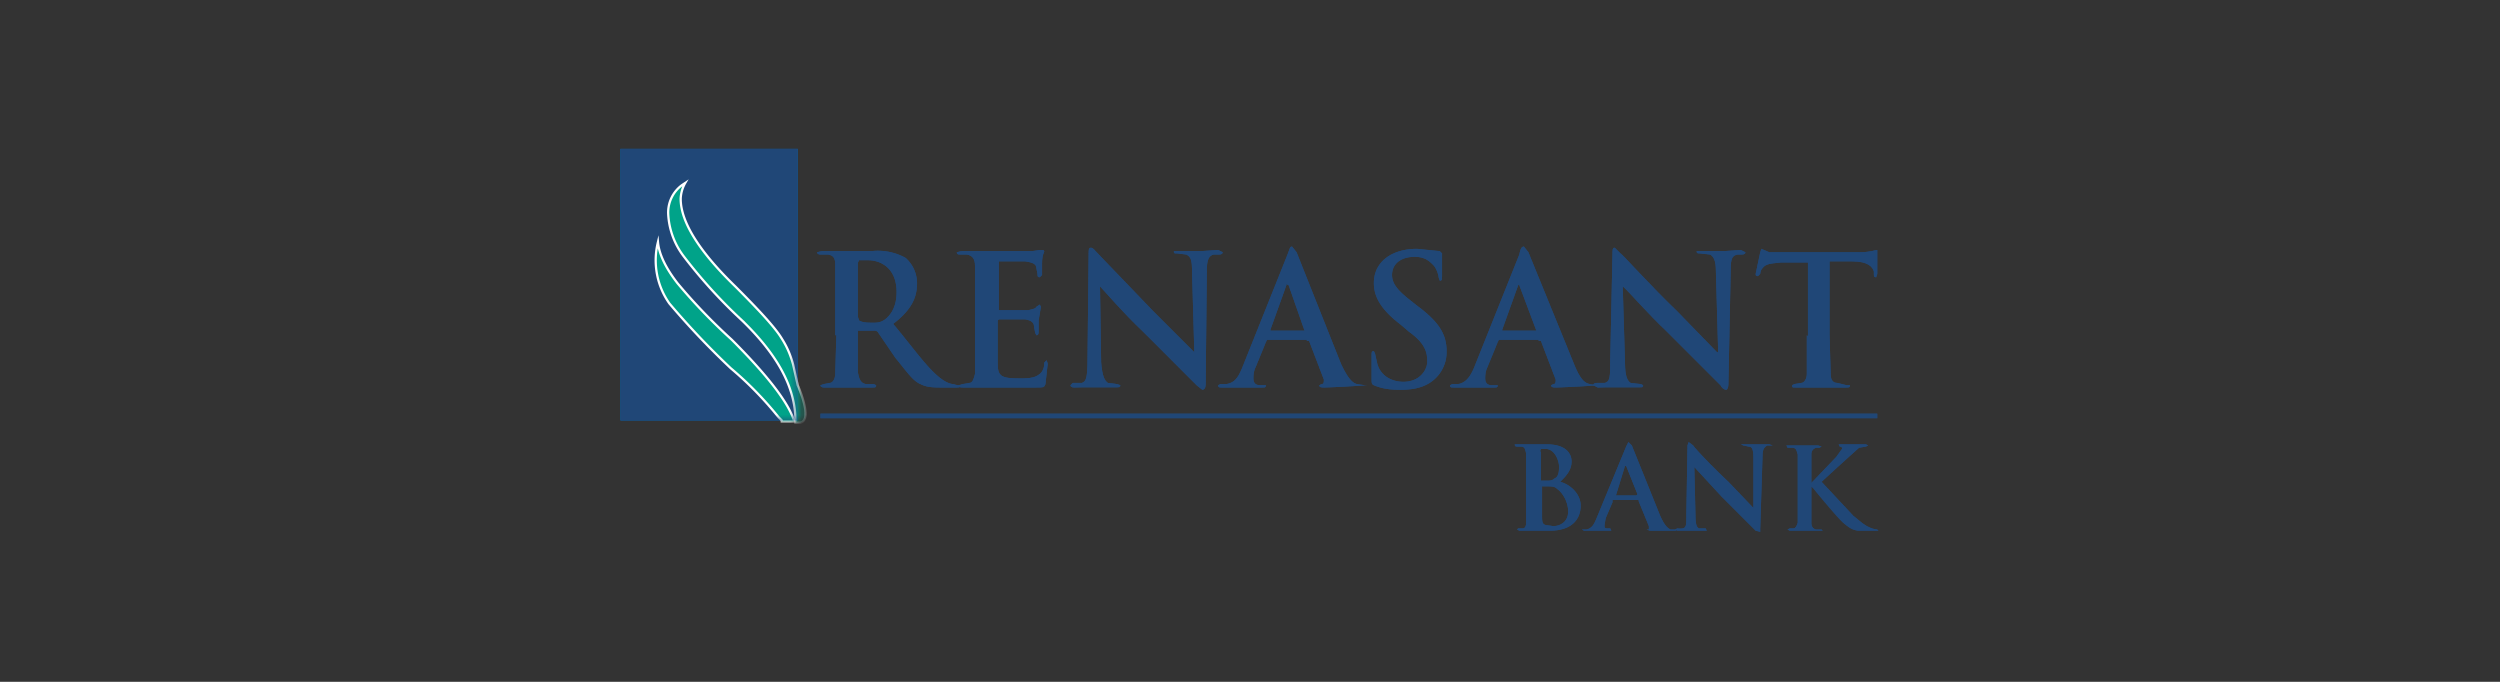 <svg xmlns="http://www.w3.org/2000/svg" width="220" height="60" fill="none" viewBox="0 0 220 60">
  <rect x="0" y="0" width="220" height="60" fill="#333333" stroke="none"/>
  <g clip-path="url(#a)">
    <path fill="#0067B1" d="M70.2 13H54.6v24h15.6V13Z"/>
    <mask id="b" width="17" height="24" x="54" y="13" maskUnits="userSpaceOnUse" style="mask-type:luminance">
      <path fill="#fff" d="M70.2 13H54.6v24h15.6V13Z"/>
    </mask>
    <g mask="url(#b)">
      <path fill="#00A389" fill-rule="evenodd" d="m68.8 37-.3-.3a31 31 0 0 0-4.2-4.3 70 70 0 0 1-5.4-5.7 6.6 6.6 0 0 1-1-5.4c.1 1.1.7 2.3 1.7 3.6 1 1.2 2.6 3 4.8 5 3 3 5 5.5 5.5 7.2h-1.1Z" clip-rule="evenodd"/>
    </g>
    <mask id="c" width="17" height="24" x="54" y="13" maskUnits="userSpaceOnUse" style="mask-type:luminance">
      <path fill="#fff" d="M70.2 13H54.6v24h15.6V13Z"/>
    </mask>
    <g mask="url(#c)">
      <path stroke="#fff" stroke-miterlimit="12" stroke-width=".2" d="m68.8 37-.3-.3a31 31 0 0 0-4.2-4.3 70 70 0 0 1-5.4-5.7 6.6 6.6 0 0 1-1-5.4c.1 1.1.7 2.3 1.7 3.6 1 1.2 2.6 3 4.8 5 3 3 5 5.5 5.5 7.2h-1.1Z"/>
    </g>
    <mask id="d" width="17" height="24" x="54" y="13" maskUnits="userSpaceOnUse" style="mask-type:luminance">
      <path fill="#fff" d="M70.2 13H54.6v24h15.6V13Z"/>
    </mask>
    <g mask="url(#d)">
      <path fill="#00A389" fill-rule="evenodd" d="M70.5 37.2H70V37c0-3-1.7-5.9-4.7-8.8a44.8 44.8 0 0 1-5.1-5.6 6.7 6.7 0 0 1-1.4-3.8 3 3 0 0 1 1.2-2.5l.3-.2a3 3 0 0 0-.4 1.4c0 2 1.6 4.6 4.8 7.7 2 2 3.5 3.6 4.1 4.6a8 8 0 0 1 1 2.3l.4 1.8s1.4 3.1.2 3.3Z" clip-rule="evenodd"/>
    </g>
    <mask id="e" width="17" height="24" x="54" y="13" maskUnits="userSpaceOnUse" style="mask-type:luminance">
      <path fill="#fff" d="M70.2 13H54.6v24h15.6V13Z"/>
    </mask>
    <g mask="url(#e)">
      <path stroke="#fff" stroke-miterlimit="12" stroke-width=".2" d="M70.5 37.2H70V37c0-3-1.7-5.9-4.7-8.8a44.8 44.8 0 0 1-5.1-5.6 6.7 6.7 0 0 1-1.4-3.8 3 3 0 0 1 1.2-2.5l.3-.2a3 3 0 0 0-.4 1.4c0 2 1.6 4.6 4.8 7.7 2 2 3.5 3.6 4.1 4.6a8 8 0 0 1 1 2.3l.4 1.8s1.4 3.1.2 3.3Z"/>
    </g>
    <path fill="#204777" fill-rule="evenodd" d="m73.6 29.5-.1 3.4c0 .4-.2.8-.5.8l-.5.1-.3.1c0 .1.1.2.3.2h4.3c.2 0 .3 0 .3-.2l-.2-.1h-.7c-.5-.1-.6-.5-.7-1v-3.7H77s.2 0 .3.2l1.5 2.2c1 1.2 1.5 2 2.2 2.3.4.2.8.3 1.7.3h1.5c.2 0 .3 0 .3-.2h-.2a2 2 0 0 1-.4-.1c-.3 0-.9-.2-1.8-1.1-1-1-2-2.4-3.5-4.2 1.7-1.3 2.1-2.4 2.1-3.6a3 3 0 0 0-1-2.2 5 5 0 0 0-3-.6h-4.4l-.4.1c0 .1.1.2.3.2h.7c.5.1.6.4.6.9v6.2Zm1.9-6.4.1-.2h.8c1 0 2.5.6 2.5 2.8 0 1.3-.5 2-1 2.4-.3.2-.5.3-1 .3s-1 0-1.3-.2l-.1-.3v-4.8Z" clip-rule="evenodd"/>
    <path fill="#204777" d="M85.8 29.5v3.4c-.1.4-.2.8-.5.8l-.6.1-.3.1c0 .2.1.2.3.2h6.5c.6 0 .7 0 .8-.3l.2-1.8-.1-.3-.2.2c0 .7-.3 1-.7 1.2-.4.2-1 .2-1.5.2-1.6 0-1.9-.2-1.9-1.3v-3.8l.1-.1h2.3c.6.1.8.3.8.7l.1.5.1.2c.2 0 .2-.2.2-.3v-1l.2-1.2-.1-.2-.3.2c-.1.2-.4.2-.7.3h-2.6V23h2.3c.8.1 1 .3 1 .6l.1.5c0 .2 0 .3.2.3l.2-.2v-1c0-.8.2-1 .2-1.1l-.1-.1h-.3l-.7.1h-6.2l-.4.1c0 .1 0 .2.3.2h.6c.5.1.7.4.7 1v6.1Zm11-4.3c.3.3 2 2.3 3.8 4l4.7 4.7.5.4c.2 0 .3-.2.3-.5l.1-10c0-1 .2-1.3.6-1.4h.5c.2 0 .3-.1.3-.2l-.4-.2-1.6.1h-2.3c0 .2 0 .2.3.2l.8.1c.4.2.5.5.5 1.5l.2 7.1-3.6-3.6-4.9-5.1c-.3-.3-.4-.5-.6-.5-.2 0-.2.2-.2.5l-.1 9.4c0 1.4-.1 1.9-.5 2h-.8l-.2.2c0 .1.1.2.3.2h3.8c.1 0 .3 0 .3-.2l-.3-.1-.8-.1c-.3-.2-.5-.6-.6-1.8l-.1-6.7Z"/>
    <path fill="#204777" fill-rule="evenodd" d="M115 30h.2l1.3 3.4c0 .2 0 .4-.2.4l-.2.1c0 .2.2.2.5.2a103.3 103.3 0 0 0 3.7-.2h-.2l-.7-.1c-.3-.1-.7-.3-1.4-1.8l-3.9-9.8-.4-.5c-.2 0-.2.2-.4.7l-4 10c-.3.7-.6 1.3-1.4 1.4h-.5l-.2.1c0 .2.1.2.3.2h3.6c.2 0 .3 0 .3-.2h-.5c-.5 0-.6-.3-.6-.6 0-.2 0-.6.2-1l.9-2.2.1-.2h3.5Zm-3.2-.8V29l1.4-3.9V25l.2.1 1.4 4h-3Z" clip-rule="evenodd"/>
    <path fill="#204777" d="M123.2 34.3c.9 0 1.8-.1 2.6-.6a3.2 3.2 0 0 0 1.5-2.8c0-1.5-.7-2.6-2.6-4l-.5-.4c-1.3-1-1.7-1.6-1.7-2.3 0-1 .8-1.6 2-1.6 1 0 1.4.5 1.7.8.3.4.4.9.4 1l.1.3c.2 0 .2-.1.2-.5v-1.9l-.2-.2-2-.2c-2.3 0-3.8 1.2-3.8 3 0 1.3.7 2.4 2.4 3.7l.7.6c1.4 1 1.6 1.8 1.6 2.6s-.7 1.8-2.1 1.8c-1 0-2-.5-2.3-1.6l-.2-.9-.1-.2c-.2 0-.2.1-.2.4v2c0 .4 0 .5.2.6.7.3 1.4.4 2.3.4Z"/>
    <path fill="#204777" fill-rule="evenodd" d="M135.4 30h.2l1.3 3.4c0 .2 0 .4-.2.4l-.2.1c0 .2.2.2.5.2a103.4 103.4 0 0 0 3.7-.2h-.2l-.6-.1c-.4-.1-.8-.3-1.4-1.8l-4-9.8-.4-.5c-.2 0-.3.2-.4.7l-4 10c-.3.7-.7 1.3-1.4 1.4h-.5l-.2.1c0 .2.1.2.3.2h3.6c.2 0 .3 0 .3-.2h-.5c-.5 0-.6-.3-.6-.6 0-.2 0-.6.2-1l.9-2.2.1-.2h3.5Zm-3.2-.8V29l1.4-3.9.1-.1v.1l1.5 4h-3Z" clip-rule="evenodd"/>
    <path fill="#204777" d="M142.8 25.2c.4.3 2.1 2.3 3.9 4l4.7 4.7c.1.2.3.4.5.4.1 0 .2-.2.2-.5l.2-10c0-1 .1-1.3.6-1.4h.4c.2 0 .3-.1.3-.2l-.4-.2-1.5.1h-2.4c0 .2.1.2.3.2l.9.1c.3.2.5.5.5 1.5l.2 7.1h-.1l-3.5-3.6c-2.4-2.3-4.8-5-5-5.1l-.5-.5c-.2 0-.2.2-.2.5l-.2 9.4c0 1.4 0 1.9-.5 2h-.7c-.2 0-.3.1-.3.2l.4.2h3.7c.2 0 .3 0 .3-.2l-.2-.1-.9-.1c-.3-.2-.5-.6-.5-1.8l-.2-6.7Zm16.2 4.3v3.4c0 .4-.2.8-.5.8l-.6.1-.2.1c0 .2 0 .2.3.2h4.5c.2 0 .3 0 .3-.2h-.3l-.8-.2c-.5 0-.6-.4-.6-.8l-.1-3.4V23h2c1.4 0 1.8.5 1.9.9v.2c0 .2 0 .3.2.3l.1-.3V22c-.2 0-.6.2-1.6.2h-7.9l-.7-.3-.1.3-.4 1.9c0 .1 0 .2.2.2l.2-.2s0-.3.2-.5c.3-.4.7-.4 1.6-.5h2.4v6.5Zm6.2 6.9h-93v.4h93v-.4Z"/>
    <path fill="#204777" fill-rule="evenodd" d="M134.3 43.8V46c0 .3-.1.5-.3.5h-.4l-.1.1.2.1h2.7c1.9 0 2.7-1 2.7-2.2 0-1.1-1-1.9-1.8-2.1.5-.5 1-1 1-1.8 0-.5-.3-1.5-2.2-1.5h-2.8c0 .1 0 .2.2.2h.3c.4 0 .4.2.5.6v3.9Zm1.2-4 .1-.3h.4c.8 0 1.2 1 1.2 1.6 0 .5-.1.9-.4 1-.2.2-.4.2-.7.2h-.5v-2.6ZM138 45c0 1-.8 1.3-1.3 1.3l-.7-.1c-.3-.1-.3-.3-.3-1v-2.4h.5c.3 0 .6 0 .8.2.7.5 1 1.4 1 2Zm6.2-.9.9 2.2v.3h-.2l.3.1a84.3 84.3 0 0 0 2.3 0v-.1h-.5c-.2-.1-.5-.3-.9-1.2l-2.5-6.2-.3-.3-.2.4-2.6 6.3c-.2.5-.4.9-.9 1h-.4l.2.1h2.4l-.1-.2h-.1c-.4 0-.4 0-.4-.3l.1-.6.6-1.4V44h2.3Zm-2-.5s-.1 0 0 0l.8-2.6h.1l1 2.5-.1.1h-2Z" clip-rule="evenodd"/>
    <path fill="#204777" d="M149 41.1h.1l2.4 2.6 3 3 .4.1v-.3l.2-6.3c0-.6.1-.8.4-1h.5l-.3-.1h-2.5l.2.1.5.1c.3 0 .4.3.4 1v4.4l-2.2-2.3c-1.5-1.4-3-3-3.1-3.2l-.4-.3-.1.3-.1 6c0 1 0 1.2-.3 1.3a2 2 0 0 1-.5 0l-.2.1.2.1h2.6l-.1-.2h-.6c-.2-.1-.3-.4-.3-1.2l-.1-4.2Zm10.4.9v-2c0-.4.2-.5.4-.6h.3l.2-.1-.3-.1h-2.8l.1.2h.4c.4 0 .4.3.5.6v6c-.1.3-.2.5-.4.5h-.3l-.2.1.2.1h2.9l-.1-.1h-.5c-.3-.1-.4-.3-.4-.6v-3.2l.2.2c.2.3 2.2 2.7 2.6 3 .5.4.7.6 1.3.7h1.8l-.1-.1a2 2 0 0 1-.7-.2c-.5-.2-1-.7-1.4-1l-2.8-3a250.3 250.3 0 0 1 3.3-3l.6-.1.2-.1-.2-.1h-2.4l.1.2c.1 0 .2 0 .2.2l-.5.7-2.2 2.3V42ZM70.2 13H54.6v24h15.6V13Z"/>
    <mask id="f" width="17" height="24" x="54" y="13" maskUnits="userSpaceOnUse" style="mask-type:luminance">
      <path fill="#fff" d="M70.2 13H54.6v24h15.6V13Z"/>
    </mask>
    <g mask="url(#f)">
      <path fill="#00A389" fill-rule="evenodd" d="m68.8 37-.3-.3a31 31 0 0 0-4.2-4.3 70 70 0 0 1-5.4-5.7 6.6 6.6 0 0 1-1-5.4c.1 1.1.7 2.3 1.7 3.6 1 1.2 2.6 3 4.8 5 3 3 5 5.5 5.5 7.2h-1.1Z" clip-rule="evenodd"/>
    </g>
    <mask id="g" width="17" height="24" x="54" y="13" maskUnits="userSpaceOnUse" style="mask-type:luminance">
      <path fill="#fff" d="M70.2 13H54.6v24h15.6V13Z"/>
    </mask>
    <g mask="url(#g)">
      <path stroke="#fff" stroke-miterlimit="12" stroke-width=".2" d="m68.8 37-.3-.3a31 31 0 0 0-4.2-4.3 70 70 0 0 1-5.4-5.7 6.6 6.6 0 0 1-1-5.4c.1 1.1.7 2.3 1.7 3.6 1 1.2 2.6 3 4.8 5 3 3 5 5.5 5.5 7.2h-1.1Z"/>
    </g>
    <mask id="h" width="17" height="24" x="54" y="13" maskUnits="userSpaceOnUse" style="mask-type:luminance">
      <path fill="#fff" d="M70.2 13H54.6v24h15.6V13Z"/>
    </mask>
    <g mask="url(#h)">
      <path fill="#00A389" fill-rule="evenodd" d="M70.5 37.2H70V37c0-3-1.7-5.9-4.7-8.8a44.8 44.8 0 0 1-5.1-5.6 6.7 6.7 0 0 1-1.4-3.8 3 3 0 0 1 1.2-2.5l.3-.2a3 3 0 0 0-.4 1.4c0 2 1.6 4.6 4.8 7.7 2 2 3.5 3.6 4.1 4.6a8 8 0 0 1 1 2.3l.4 1.8s1.4 3.1.2 3.3Z" clip-rule="evenodd"/>
    </g>
    <mask id="i" width="17" height="24" x="54" y="13" maskUnits="userSpaceOnUse" style="mask-type:luminance">
      <path fill="#fff" d="M70.2 13H54.6v24h15.6V13Z"/>
    </mask>
    <g mask="url(#i)">
      <path stroke="#fff" stroke-miterlimit="12" stroke-width=".2" d="M70.5 37.2H70V37c0-3-1.7-5.9-4.7-8.8a44.8 44.8 0 0 1-5.1-5.6 6.7 6.7 0 0 1-1.4-3.8 3 3 0 0 1 1.2-2.5l.3-.2a3 3 0 0 0-.4 1.4c0 2 1.6 4.6 4.8 7.7 2 2 3.5 3.6 4.1 4.6a8 8 0 0 1 1 2.3l.4 1.8s1.4 3.1.2 3.3Z"/>
    </g>
    <path fill="#204777" fill-rule="evenodd" d="m73.6 29.5-.1 3.4c0 .4-.2.8-.5.8l-.5.1-.3.1c0 .1.1.2.3.2h4.3c.2 0 .3 0 .3-.2l-.2-.1h-.7c-.5-.1-.6-.5-.7-1v-3.7H77s.2 0 .3.2l1.5 2.2c1 1.2 1.5 2 2.2 2.3.4.2.8.3 1.7.3h1.5c.2 0 .3 0 .3-.2h-.2a2 2 0 0 1-.4-.1c-.3 0-.9-.2-1.8-1.1-1-1-2-2.4-3.5-4.2 1.7-1.3 2.1-2.4 2.1-3.6a3 3 0 0 0-1-2.2 5 5 0 0 0-3-.6h-4.4l-.4.1c0 .1.1.2.3.2h.7c.5.1.6.4.6.9v6.2Zm1.9-6.4.1-.2h.8c1 0 2.5.6 2.5 2.8 0 1.3-.5 2-1 2.4-.3.2-.5.3-1 .3s-1 0-1.3-.2l-.1-.3v-4.8Z" clip-rule="evenodd"/>
    <path fill="#204777" d="M85.8 29.5v3.4c-.1.4-.2.8-.5.8l-.6.1-.3.1c0 .2.1.2.3.2h6.5c.6 0 .7 0 .8-.3l.2-1.8-.1-.3-.2.2c0 .7-.3 1-.7 1.2-.4.2-1 .2-1.5.2-1.6 0-1.9-.2-1.9-1.3v-3.8l.1-.1h2.3c.6.1.8.3.8.7l.1.5.1.2c.2 0 .2-.2.2-.3v-1l.2-1.2-.1-.2-.3.2c-.1.2-.4.2-.7.3h-2.6V23h2.3c.8.1 1 .3 1 .6l.1.5c0 .2 0 .3.2.3l.2-.2v-1c0-.8.2-1 .2-1.1l-.1-.1h-.3l-.7.1h-6.2l-.4.1c0 .1 0 .2.3.2h.6c.5.1.7.4.7 1v6.1Zm11-4.3c.3.3 2 2.3 3.8 4l4.7 4.7.5.4c.2 0 .3-.2.3-.5l.1-10c0-1 .2-1.3.6-1.4h.5c.2 0 .3-.1.3-.2l-.4-.2-1.6.1h-2.3c0 .2 0 .2.3.2l.8.1c.4.2.5.5.5 1.5l.2 7.1-3.6-3.6-4.9-5.1c-.3-.3-.4-.5-.6-.5-.2 0-.2.2-.2.5l-.1 9.4c0 1.4-.1 1.9-.5 2h-.8l-.2.2c0 .1.1.2.3.2l1.8-.1h2l.3-.1-.3-.1-.8-.1c-.3-.2-.5-.6-.6-1.8l-.1-6.7Z"/>
    <path fill="#204777" fill-rule="evenodd" d="M115 30h.2l1.3 3.4c0 .2 0 .4-.2.4l-.2.1c0 .2.2.2.5.2a103.3 103.3 0 0 0 3.7-.2h-.2l-.7-.1c-.3-.1-.7-.3-1.4-1.8l-3.9-9.8-.4-.5c-.2 0-.2.2-.4.7l-4 10c-.3.7-.6 1.3-1.4 1.4h-.5l-.2.1c0 .2.1.2.3.2h3.6c.2 0 .3 0 .3-.2h-.5c-.5 0-.6-.3-.6-.6 0-.2 0-.6.2-1l.9-2.2.1-.2h3.5Zm-3.2-.8V29l1.4-3.9V25l.2.1 1.4 4h-3Z" clip-rule="evenodd"/>
    <path fill="#204777" d="M123.2 34.3c.9 0 1.8-.1 2.6-.6a3.2 3.2 0 0 0 1.5-2.8c0-1.5-.7-2.6-2.6-4l-.5-.4c-1.3-1-1.7-1.6-1.7-2.3 0-1 .8-1.6 2-1.6 1 0 1.4.5 1.7.8.3.4.4.9.4 1l.1.3c.2 0 .2-.1.2-.5v-1.9l-.2-.2-2-.2c-2.3 0-3.8 1.2-3.8 3 0 1.3.7 2.4 2.4 3.7l.7.6c1.4 1 1.6 1.8 1.6 2.6s-.7 1.8-2.1 1.8c-1 0-2-.5-2.3-1.6l-.2-.9-.1-.2c-.2 0-.2.1-.2.4v2c0 .4 0 .5.2.6.7.3 1.4.4 2.3.4Z"/>
    <path fill="#204777" fill-rule="evenodd" d="M135.4 30h.2l1.3 3.4c0 .2 0 .4-.2.4l-.2.1c0 .2.2.2.5.2a103.4 103.4 0 0 0 3.7-.2h-.2l-.6-.1c-.4-.1-.8-.3-1.4-1.8l-4-9.8-.4-.5c-.2 0-.3.2-.4.7l-4 10c-.3.7-.7 1.3-1.4 1.4h-.5l-.2.1c0 .2.1.2.3.2h3.6c.2 0 .3 0 .3-.2h-.5c-.5 0-.6-.3-.6-.6 0-.2 0-.6.2-1l.9-2.2.1-.2h3.5Zm-3.2-.8V29l1.4-3.9.1-.1v.1l1.5 4h-3Z" clip-rule="evenodd"/>
    <path fill="#204777" d="M142.8 25.2c.4.3 2.1 2.3 3.9 4l4.7 4.7c.1.2.3.4.5.4.1 0 .2-.2.2-.5l.2-10c0-1 .1-1.3.6-1.4h.4c.2 0 .3-.1.3-.2l-.4-.2-1.5.1h-2.4c0 .2.1.2.3.2l.9.1c.3.2.5.5.5 1.5l.2 7.1h-.1l-3.5-3.6c-2.4-2.3-4.8-5-5-5.1l-.5-.5c-.2 0-.2.2-.2.5l-.2 9.4c0 1.4 0 1.9-.5 2h-.7c-.2 0-.3.1-.3.2l.4.2 1.7-.1h2l.3-.1-.2-.1-.9-.1c-.3-.2-.5-.6-.5-1.8l-.2-6.7Zm16.2 4.3v3.4c0 .4-.2.8-.5.8l-.6.1-.2.1c0 .2 0 .2.3.2h4.5c.2 0 .3 0 .3-.2h-.3l-.8-.2c-.5 0-.6-.4-.6-.8l-.1-3.4V23h2c1.4 0 1.8.5 1.9.9v.2c0 .2 0 .3.2.3l.1-.3V22c-.2 0-.6.2-1.6.2h-7.9l-.7-.3-.1.3-.4 1.9c0 .1 0 .2.2.2l.2-.2s0-.3.2-.5c.3-.4.7-.4 1.6-.5h2.4v6.5Zm6.2 6.9h-93v.4h93v-.4Z"/>
    <path fill="#204777" fill-rule="evenodd" d="M134.3 43.8V46c0 .3-.1.5-.3.5h-.4l-.1.1.2.1h2.7c1.9 0 2.7-1 2.7-2.2 0-1.1-1-1.9-1.8-2.1.5-.5 1-1 1-1.8 0-.5-.3-1.5-2.2-1.5h-2.8c0 .1 0 .2.2.2h.3c.4 0 .4.2.5.6v3.9Zm1.2-4 .1-.3h.4c.8 0 1.2 1 1.2 1.6 0 .5-.1.9-.4 1-.2.2-.4.2-.7.2h-.5v-2.6ZM138 45c0 1-.8 1.3-1.3 1.3l-.7-.1c-.3-.1-.3-.3-.3-1v-2.4h.5c.3 0 .6 0 .8.2.7.5 1 1.4 1 2Zm6.2-.9.9 2.2v.3h-.2l.3.1h2.3v-.1h-.5c-.2-.1-.5-.3-.9-1.2l-2.5-6.2-.3-.3-.2.4-2.6 6.3c-.2.5-.4.9-.9 1h-.4l.2.1h2.4l-.1-.2h-.1c-.4 0-.4 0-.4-.3l.1-.6.6-1.4V44h2.3Zm-2-.5s-.1 0 0 0l.8-2.6h.1l1 2.5-.1.1h-2Z" clip-rule="evenodd"/>
    <path fill="#204777" d="M149 41.1h.1l2.4 2.6 3 3 .4.1v-.3l.2-6.3c0-.6.1-.8.4-1h.5l-.3-.1h-2.5l.2.1.5.1c.3 0 .4.3.4 1v4.4l-2.2-2.3c-1.5-1.4-3-3-3.1-3.2l-.4-.3-.1.3-.1 6c0 1 0 1.2-.3 1.3a2 2 0 0 1-.5 0l-.2.1.2.1h2.6l-.1-.2h-.6c-.2-.1-.3-.4-.3-1.2l-.1-4.2Zm10.4.9v-2c0-.4.2-.5.4-.6h.3l.2-.1-.3-.1h-2.8l.1.2h.4c.4 0 .4.3.5.6v6c-.1.3-.2.5-.4.5h-.3l-.2.1.2.1h2.9l-.1-.1h-.5c-.3-.1-.4-.3-.4-.6v-3.2l.2.2 2.6 3c.5.4.7.6 1.3.7h1.8l-.1-.1a2 2 0 0 1-.7-.2c-.5-.2-1-.7-1.4-1l-2.8-3a250.2 250.2 0 0 1 3.3-3l.6-.1.2-.1-.2-.1h-2.4l.1.2c.1 0 .2 0 .2.2l-.5.7-2.2 2.3V42Z"/>
  </g>
  <defs>
    <clipPath id="a">
      <path fill="#fff" d="M54.6 13.1h110.7v33.8H54.6z"/>
    </clipPath>
  </defs>
</svg>
